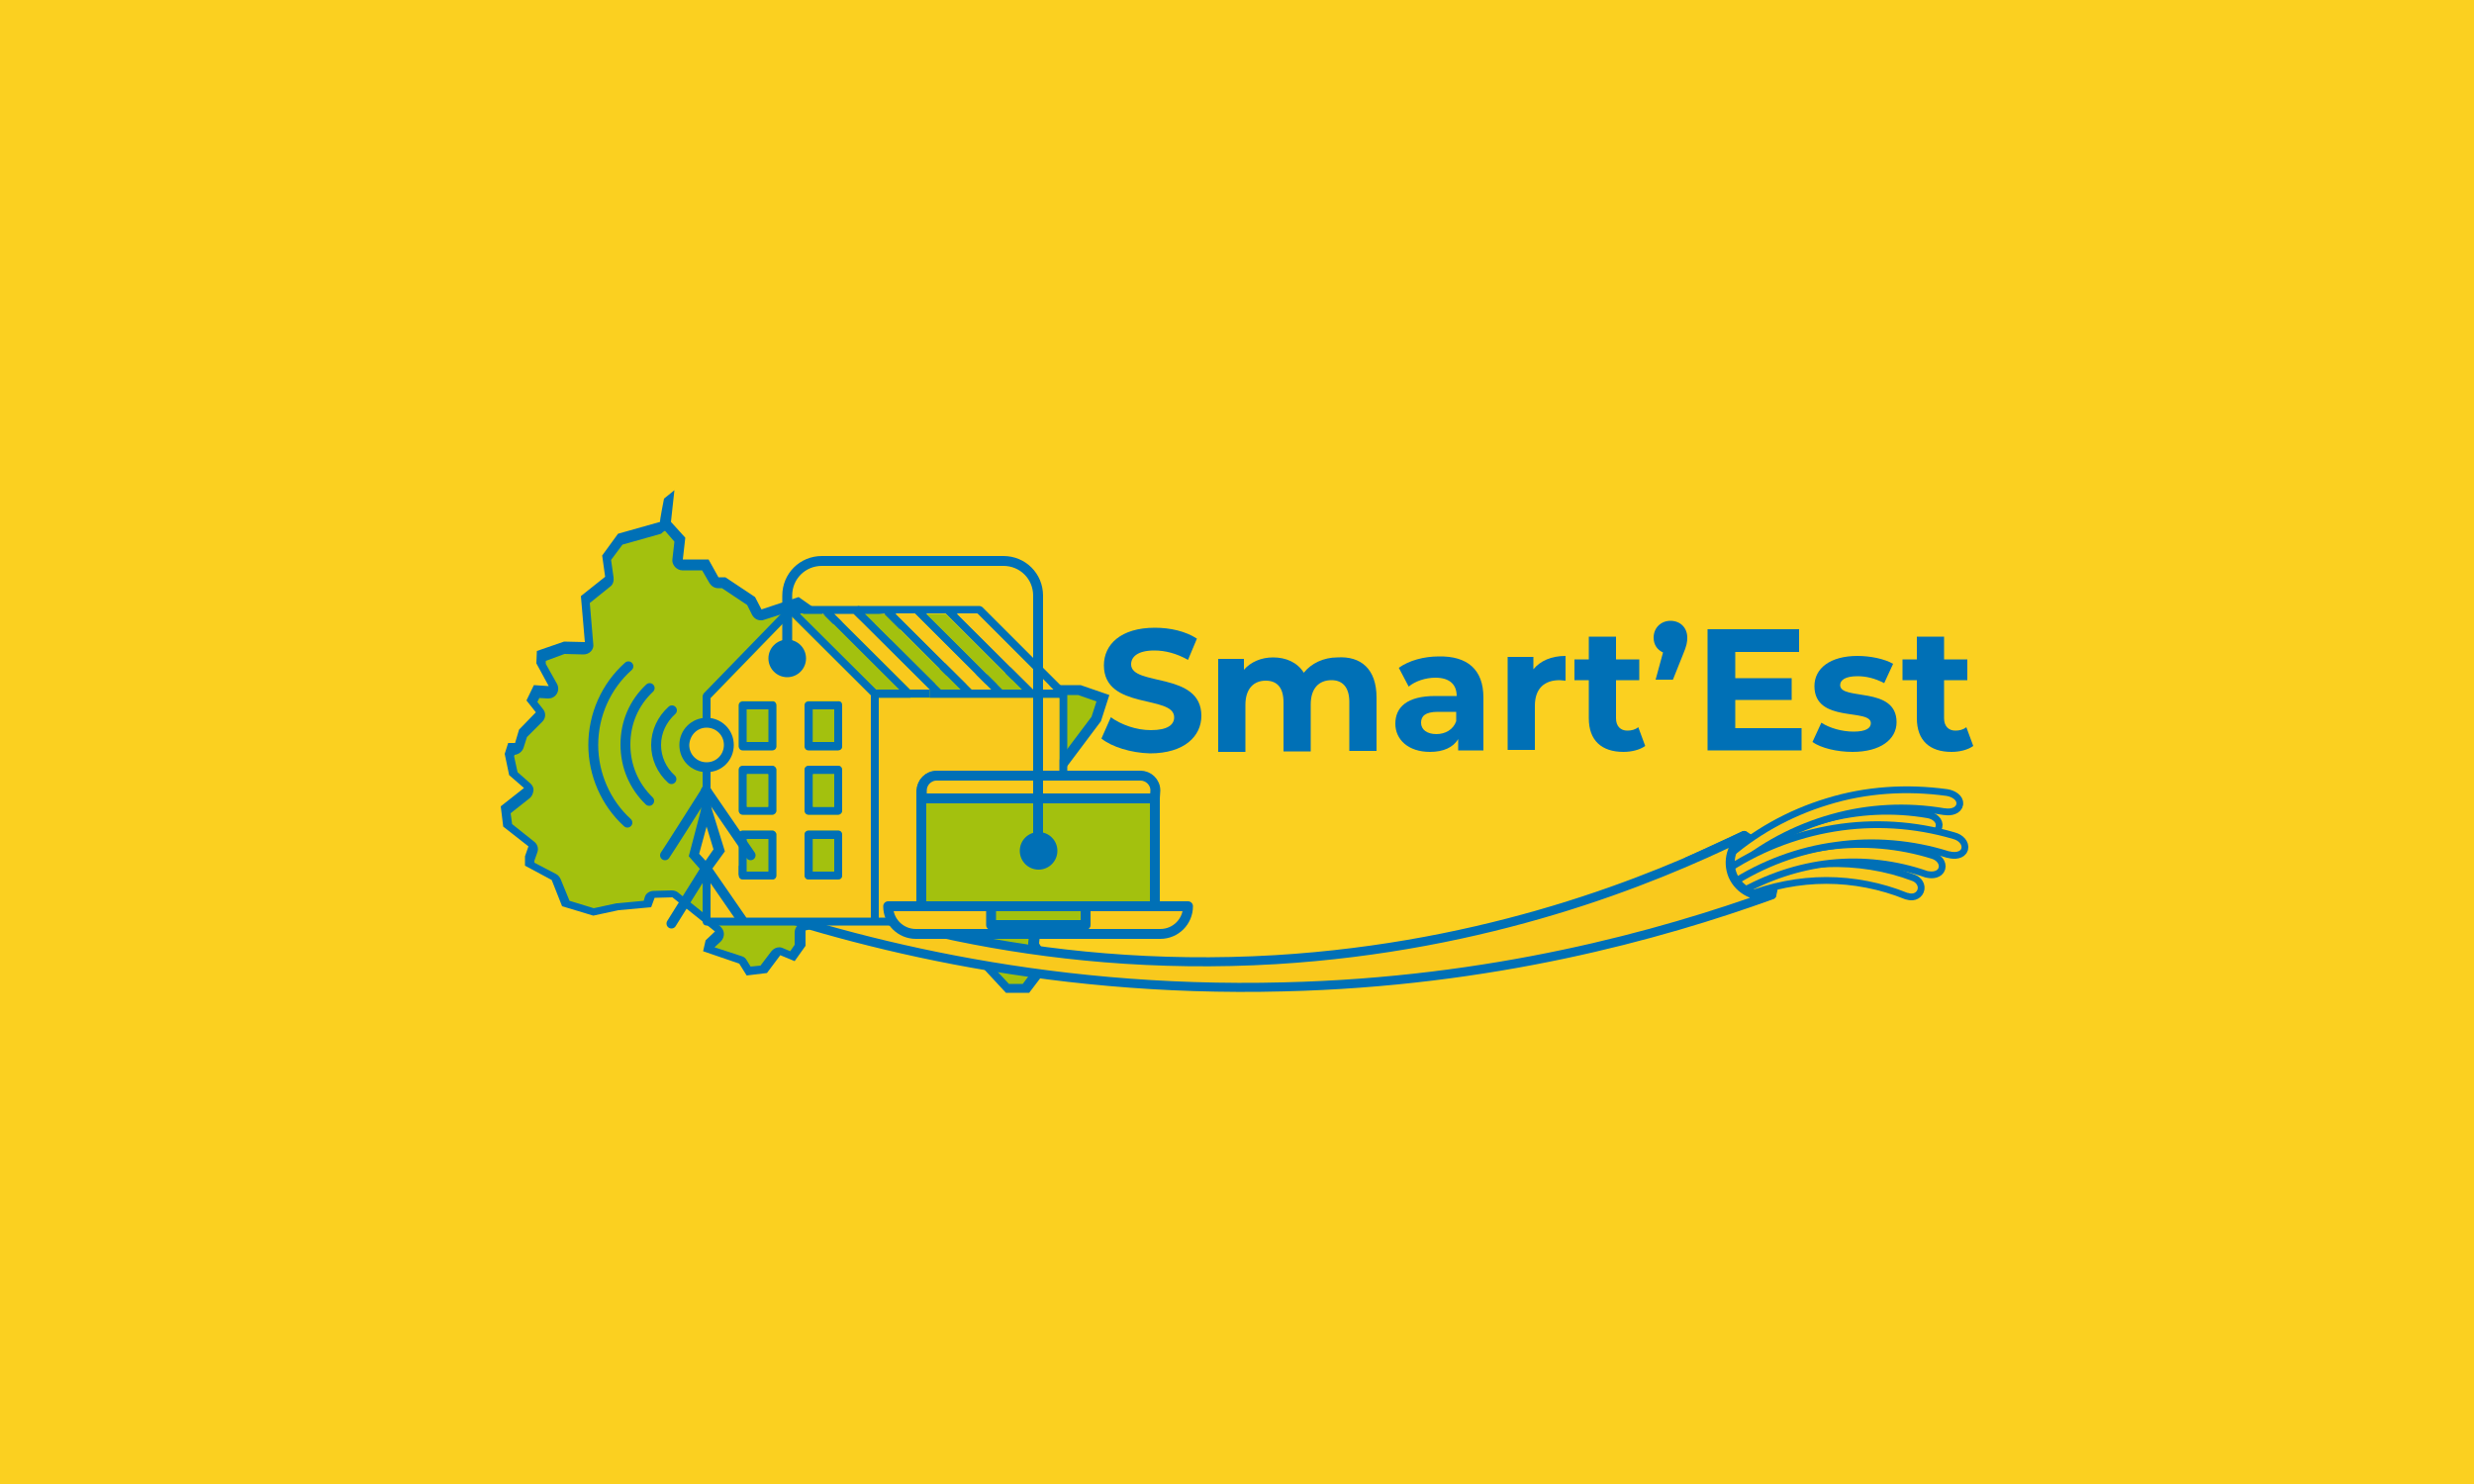 <?xml version="1.0" encoding="UTF-8"?>
<!-- Generator: Adobe Illustrator 26.3.1, SVG Export Plug-In . SVG Version: 6.00 Build 0)  -->
<svg xmlns="http://www.w3.org/2000/svg" xmlns:xlink="http://www.w3.org/1999/xlink" version="1.1" id="b" x="0px" y="0px" viewBox="0 0 500 300" style="enable-background:new 0 0 500 300;" xml:space="preserve">
<style type="text/css">
	.st0{fill:#FBD020;}
	.st1{fill:#A3C10E;}
	.st2{fill:#0070B6;}
	.st3{fill:#F9C91D;stroke:#0070B6;stroke-width:1.829;stroke-linecap:round;stroke-linejoin:round;}
	.st4{fill:#F9C91D;}
	.st5{fill:none;stroke:#0070B6;stroke-width:2.744;stroke-linecap:round;stroke-linejoin:round;}
	.st6{fill:#A3C10E;stroke:#0070B6;stroke-width:2;stroke-linecap:round;stroke-linejoin:round;}
	.st7{fill:#F9C91D;stroke:#0070B6;stroke-width:2;stroke-linecap:round;stroke-linejoin:round;}
	.st8{fill:none;stroke:#0070B6;stroke-width:2;stroke-linecap:round;stroke-linejoin:round;}
</style>
<g id="c">
	<rect class="st0" width="500" height="300"></rect>
	<g>
		<g>
			<path class="st1" d="M203.8,199.8l-4.5-4.9l0.3-4.8c0-0.5-0.3-0.9-0.7-1l-5.2-1.6l-5.3-4.3c-0.2-0.1-0.4-0.2-0.6-0.2     c0,0-2.5-0.2-2.5-0.2c-0.4,0-0.8,0.2-0.9,0.6l-0.2,0.4l-0.7-0.2l0-0.2c0-0.3,0-0.5-0.2-0.8c-0.2-0.2-0.4-0.4-0.7-0.4l-4.4-0.6     c0,0-0.1,0-0.1,0c-0.2,0-0.4,0-0.5,0.1l-1.3,0.7l-2.5-3.2c-0.2-0.2-0.5-0.4-0.8-0.4c-0.1,0-0.3,0-0.4,0.1l-1.7,0.8     c-0.4,0.2-0.6,0.6-0.6,1l0.1,1.2l-1.7,0.3c-0.3,0-0.6,0.2-0.7,0.5l-2.2,3.9l-3.3,0.8c-0.4,0.1-0.8,0.5-0.8,1v2.8l-1.6,2.2     l-2.2-0.9c-0.1-0.1-0.3-0.1-0.4-0.1c-0.3,0-0.6,0.1-0.8,0.4l-2.5,3.2l-3,0.4l-1.2-1.8c-0.1-0.2-0.3-0.3-0.5-0.4l-6.4-2.2l0.2-1     l1.6-1.6c0.2-0.2,0.3-0.5,0.3-0.8s-0.1-0.6-0.4-0.7l-8.6-6.9c-0.2-0.1-0.4-0.2-0.6-0.2c0,0-3.7,0.1-3.7,0.1     c-0.4,0-0.8,0.3-0.9,0.7l-0.5,1.3l-6,0.5c0,0-0.1,0-0.1,0l-4.8,1l-5.6-1.7l-1.9-4.9c-0.1-0.2-0.2-0.4-0.5-0.5l-4.9-2.6v-1.2     l0.6-1.9c0.1-0.4,0-0.8-0.3-1.1l-4.8-3.7l-0.4-3.2l4.2-3.3c0.2-0.2,0.4-0.5,0.4-0.8c0-0.3-0.1-0.6-0.3-0.8l-2.7-2.4l-0.8-3.7     l0.4-1.3h0.6c0.4,0,0.8-0.3,1-0.7l0.8-2.5l3.2-3.3c0.4-0.4,0.4-0.9,0.1-1.3l-1.5-1.9l1-2c0,0,2.4,0.2,2.4,0.2     c0.3,0,0.7-0.2,0.8-0.5c0.2-0.3,0.2-0.7,0-1l-2.4-4.3l0.1-1.5l4.7-1.7c0,0,4,0.1,4.1,0.1c0.3,0,0.5-0.1,0.7-0.3     c0.2-0.2,0.3-0.5,0.3-0.8l-0.7-8.8l4.5-3.6c0.3-0.2,0.4-0.6,0.4-0.9l-0.6-3.9l2.7-3.8l8.2-2.3c0.3-0.1,0.5-0.3,0.6-0.5     c0.1-0.2,0.1-0.4,0.1-0.6c0-0.4,0.3-1.8,0.6-3.4l-0.4,3.4c0,0.3,0.1,0.6,0.2,0.8l2.6,2.9l-0.5,4c0,0.3,0.1,0.6,0.2,0.8     c0.2,0.2,0.5,0.3,0.7,0.3h4.6l1.7,3.1c0.2,0.3,0.5,0.5,0.9,0.5h1.1l5.5,3.7l1.2,2.2c0.2,0.3,0.5,0.5,0.9,0.5c0.1,0,0.2,0,0.3,0     l7.1-2.3l4.8,3.4c0.2,0.1,0.4,0.2,0.6,0.2c0.1,0,0.2,0,0.3,0l6.4-1.8l1.3,0.9c0.1,0.1,0.3,0.2,0.5,0.2l5.4,0.7l0.5,3.4     c0,0.2,0.1,0.4,0.2,0.5l6.7,7.6c0.2,0.2,0.4,0.3,0.7,0.3c0,0,0,0,0,0c0.3,0,0.5-0.1,0.7-0.3l2.4-2.4l2.4,2.4     c0.2,0.2,0.4,0.3,0.7,0.3h8c0.3,0,0.6-0.1,0.8-0.3l1.2-1.4l4,3.6c0.2,0.2,0.4,0.3,0.7,0.3h8.6l4.8,1.7l-1.3,4.2l-6.8,9     c-0.1,0.1-0.2,0.3-0.2,0.5l-1.2,11l-3.9,10c-0.1,0.2-0.1,0.5,0,0.8l1.9,4.3l-1.4,1.6c-0.1,0.2-0.2,0.3-0.2,0.5l-0.8,7.5     c0,0.2,0,0.4,0.1,0.6l2.1,3.7l-3.7,4.9L203.8,199.8L203.8,199.8z"></path>
			<path class="st2" d="M134.4,107.3l1.9,2.2l-0.4,3.5c-0.1,0.6,0.1,1.1,0.5,1.6c0.4,0.4,0.9,0.7,1.5,0.7h4l1.5,2.6     c0.4,0.6,1,1,1.7,1h0.8l5.1,3.4l1,2c0.4,0.7,1,1.1,1.8,1.1c0.2,0,0.4,0,0.6-0.1l6.6-2.1l4.4,3.1c0.3,0.2,0.7,0.4,1.2,0.4     c0.2,0,0.4,0,0.5-0.1l6-1.7l0.9,0.6c0.3,0.2,0.6,0.3,0.9,0.3l4.7,0.6l0.4,2.6c0.1,0.4,0.2,0.7,0.5,1l6.7,7.6     c0.4,0.4,0.9,0.7,1.4,0.7c0,0,0.1,0,0.1,0c0.5,0,1-0.2,1.4-0.6l1.7-1.7l1.7,1.7c0.4,0.4,0.9,0.6,1.4,0.6h8c0.6,0,1.1-0.2,1.5-0.7     l0.5-0.6l3.2,3c0.4,0.3,0.8,0.5,1.3,0.5h8.5l3.7,1.3l-1,3.1l-6.7,8.9c-0.2,0.3-0.4,0.6-0.4,1l-1.2,10.8l-3.9,9.8     c-0.2,0.5-0.2,1.1,0,1.6l1.7,3.8l-1,1.2c-0.3,0.3-0.4,0.7-0.5,1.1l-0.8,7.5c0,0.4,0,0.8,0.2,1.2l1.7,3.1l-3,4h-2.8l-3.9-4.2     l0.3-4.4c0.1-0.9-0.5-1.8-1.4-2l-5-1.6l-5.1-4.2c-0.3-0.3-0.7-0.4-1.1-0.4l-2.5-0.2c0,0-0.1,0-0.1,0c-0.4,0-0.7,0.1-1,0.3     c0,0,0-0.1-0.1-0.1c-0.3-0.4-0.8-0.7-1.3-0.8l-4.4-0.6c-0.1,0-0.2,0-0.3,0c-0.4,0-0.7,0.1-1,0.3l-0.5,0.3l-2-2.5     c-0.4-0.5-1-0.8-1.6-0.8c-0.3,0-0.6,0.1-0.8,0.2l-1.7,0.8c-0.8,0.3-1.2,1.1-1.2,2l0,0.3l-0.8,0.1c-0.6,0.1-1.1,0.5-1.4,1l-2,3.5     l-2.9,0.7c-0.9,0.2-1.5,1-1.5,1.9v2.5l-0.9,1.3l-1.4-0.6c-0.2-0.1-0.5-0.2-0.8-0.2c-0.6,0-1.2,0.3-1.6,0.8l-2.2,2.9l-2,0.2     l-0.8-1.3c-0.2-0.4-0.6-0.7-1-0.8l-5.5-1.8l1.3-1.2c0.4-0.4,0.6-1,0.6-1.5c0-0.6-0.3-1.1-0.7-1.5l-8.6-6.9     c-0.4-0.3-0.8-0.4-1.3-0.4l0,0l-3.6,0.1c-0.8,0-1.6,0.5-1.8,1.3l-0.2,0.7l-5.3,0.5c-0.1,0-0.2,0-0.2,0l-4.6,1l-4.9-1.5l-1.8-4.4     c-0.2-0.4-0.5-0.8-0.9-1l-4.4-2.3v-0.4l0.6-1.7c0.3-0.8,0-1.7-0.7-2.2l-4.4-3.5l-0.3-2.2l3.8-3c0.5-0.4,0.7-0.9,0.8-1.5     s-0.2-1.2-0.7-1.6l-2.5-2.2l-0.7-3.2l0.1-0.3c0.8-0.1,1.5-0.6,1.8-1.4l0.7-2.2l3.1-3.1c0.7-0.7,0.8-1.8,0.1-2.6l-1.1-1.4l0.4-0.8     l1.7,0.1c0,0,0.1,0,0.1,0c0.7,0,1.3-0.3,1.7-0.9c0.4-0.6,0.4-1.4,0.1-2l-2.3-4.1l0-0.6l3.8-1.4l3.8,0.1l0,0     c0.6,0,1.1-0.2,1.5-0.6c0.4-0.4,0.6-1,0.5-1.5l-0.7-8.3l4.1-3.3c0.6-0.4,0.8-1.2,0.7-1.9l-0.5-3.5l2.3-3.1l7.8-2.2     C134,107.5,134.2,107.4,134.4,107.3 M136.3,99.1l-2.1,1.7c0,0-0.9,4.5-0.8,4.7l-8.5,2.4l-3.2,4.4l0.6,4.3l-4.9,3.9l0.8,9.3     l-4.2-0.1l-5.5,1.9l-0.1,2.5l2.5,4.6l-3-0.2l-1.5,3.1l1.9,2.4l-3.4,3.5l-0.8,2.7h-1.4l-0.7,2.2l0.9,4.3l3,2.6l-4.7,3.7l0.5,4.1     l5.1,4l-0.7,2v1.9l5.4,2.9l2.1,5.3l6.3,1.9l5.1-1.1l6.6-0.6l0.7-1.9l3.6-0.1l8.6,6.9l-1.9,1.8l-0.5,2.2l7.3,2.5l1.5,2.4l4.1-0.5     l2.7-3.6l2.9,1.2l2.2-3.1v-3.1l3.7-0.9l2.5-4.2l2.6-0.4l-0.2-2.1l1.7-0.8l3.1,3.9l2-1.2l4.4,0.6l-0.2,1.1l2.4,0.7l0.5-1.2     l2.5,0.2l5.4,4.4l5.3,1.7l-0.3,5.3l5.1,5.5h4.7l4.4-5.8l-2.4-4.2l0.8-7.5l1.8-2.1l-2.2-4.9l4-10.1l1.2-11.1l6.9-9.2l1.7-5.3     l-5.8-2h-8.8l-4.7-4.3l-1.9,2.1h-8l-3.1-3.1l-3.1,3.1l-6.7-7.6l-0.6-4.2l-6.2-0.8l-1.7-1.2l-6.9,1.9l-5.3-3.7l-7.5,2.5l-1.3-2.5     l-6-4h-1.4l-2-3.6h-5.2l0.5-4.4l-2.9-3.2L136.3,99.1L136.3,99.1L136.3,99.1z"></path>
		</g>
		<path class="st3" d="M341,174.2l11.5-5.3c0.7,0.4,5,3,5.8,7.8c0.3,1.7,0.1,3.1-0.2,4.1c-1.2,0.4-2.5,0.9-3.7,1.3"></path>
		<g>
			<path class="st4" d="M352.6,176.2c5-3,10.5-5.2,16.3-6.2c5.8-1,11.8-0.9,17.6,0.4c0.9,0.2,1.4,0.9,1.3,1.6     c-0.2,0.7-1,1.1-1.8,0.9l-0.1,0c-5.4-1.4-11.1-1.7-16.7-0.9c-5.6,0.8-11,2.6-15.9,5.4c-0.4,0.2-0.9,0.2-1.1-0.2     C352,176.9,352.2,176.4,352.6,176.2L352.6,176.2z"></path>
			<path class="st5" d="M352.6,176.2c5-3,10.5-5.2,16.3-6.2c5.8-1,11.8-0.9,17.6,0.4c0.9,0.2,1.4,0.9,1.3,1.6     c-0.2,0.7-1,1.1-1.8,0.9l-0.1,0c-5.4-1.4-11.1-1.7-16.7-0.9c-5.6,0.8-11,2.6-15.9,5.4c-0.4,0.2-0.9,0.2-1.1-0.2     C352,176.9,352.2,176.4,352.6,176.2L352.6,176.2z"></path>
			<path class="st4" d="M352.6,176.2c5-3,10.5-5.2,16.3-6.2c5.8-1,11.8-0.9,17.6,0.4c0.9,0.2,1.4,0.9,1.3,1.6     c-0.2,0.7-1,1.1-1.8,0.9l-0.1,0c-5.4-1.4-11.1-1.7-16.7-0.9c-5.6,0.8-11,2.6-15.9,5.4c-0.4,0.2-0.9,0.2-1.1-0.2     C352,176.9,352.2,176.4,352.6,176.2L352.6,176.2z"></path>
		</g>
		<g>
			<path class="st4" d="M350.5,176c5.3-4.4,11.6-7.8,18.3-9.6c6.7-1.9,13.9-2.2,20.8-1c1,0.2,1.8,0.9,1.6,1.6c-0.1,0.7-1,1.1-2,0.9     c0,0-0.1,0-0.1,0c-6.5-1.3-13.3-1.2-19.8,0.4c-6.5,1.6-12.6,4.7-17.9,8.8c-0.4,0.3-1,0.4-1.2,0.1     C349.9,176.9,350.1,176.4,350.5,176L350.5,176z"></path>
			<path class="st5" d="M350.5,176c5.3-4.4,11.6-7.8,18.3-9.6c6.7-1.9,13.9-2.2,20.8-1c1,0.2,1.8,0.9,1.6,1.6c-0.1,0.7-1,1.1-2,0.9     c0,0-0.1,0-0.1,0c-6.5-1.3-13.3-1.2-19.8,0.4c-6.5,1.6-12.6,4.7-17.9,8.8c-0.4,0.3-1,0.4-1.2,0.1     C349.9,176.9,350.1,176.4,350.5,176L350.5,176z"></path>
			<path class="st4" d="M350.5,176c5.3-4.4,11.6-7.8,18.3-9.6c6.7-1.9,13.9-2.2,20.8-1c1,0.2,1.8,0.9,1.6,1.6c-0.1,0.7-1,1.1-2,0.9     c0,0-0.1,0-0.1,0c-6.5-1.3-13.3-1.2-19.8,0.4c-6.5,1.6-12.6,4.7-17.9,8.8c-0.4,0.3-1,0.4-1.2,0.1     C349.9,176.9,350.1,176.4,350.5,176L350.5,176z"></path>
		</g>
		<g>
			<path class="st4" d="M348.8,174.4c5.9-5.4,13.1-9.4,20.7-11.7c7.7-2.4,15.9-2.9,23.9-1.8c1.2,0.2,2.1,0.9,2,1.6     c-0.1,0.7-1.1,1.1-2.3,0.9l-0.1,0c-7.6-1.3-15.5-0.9-22.9,1.2c-7.5,2.1-14.5,5.8-20.4,10.9c-0.5,0.4-1.1,0.5-1.4,0.2     C348.1,175.4,348.3,174.8,348.8,174.4L348.8,174.4z"></path>
			<path class="st5" d="M348.8,174.4c5.9-5.4,13.1-9.4,20.7-11.7c7.7-2.4,15.9-2.9,23.9-1.8c1.2,0.2,2.1,0.9,2,1.6     c-0.1,0.7-1.1,1.1-2.3,0.9l-0.1,0c-7.6-1.3-15.5-0.9-22.9,1.2c-7.5,2.1-14.5,5.8-20.4,10.9c-0.5,0.4-1.1,0.5-1.4,0.2     C348.1,175.4,348.3,174.8,348.8,174.4L348.8,174.4z"></path>
			<path class="st4" d="M348.8,174.4c5.9-5.4,13.1-9.4,20.7-11.7c7.7-2.4,15.9-2.9,23.9-1.8c1.2,0.2,2.1,0.9,2,1.6     c-0.1,0.7-1.1,1.1-2.3,0.9l-0.1,0c-7.6-1.3-15.5-0.9-22.9,1.2c-7.5,2.1-14.5,5.8-20.4,10.9c-0.5,0.4-1.1,0.5-1.4,0.2     C348.1,175.4,348.3,174.8,348.8,174.4L348.8,174.4z"></path>
		</g>
		<g>
			<path class="st4" d="M352.2,179.2c5.3-2.3,11.1-3.7,17-3.9c5.9-0.2,11.8,0.7,17.3,2.8c0.8,0.3,1.3,1.1,1,1.8     c-0.3,0.7-1.1,0.9-1.9,0.6l-0.1,0c-5.2-2.1-10.8-3.2-16.4-3.2c-5.6,0-11.2,1.1-16.5,3.2c-0.4,0.2-0.9,0-1.1-0.3     C351.6,179.9,351.8,179.4,352.2,179.2L352.2,179.2z"></path>
			<path class="st5" d="M352.2,179.2c5.3-2.3,11.1-3.7,17-3.9c5.9-0.2,11.8,0.7,17.3,2.8c0.8,0.3,1.3,1.1,1,1.8     c-0.3,0.7-1.1,0.9-1.9,0.6l-0.1,0c-5.2-2.1-10.8-3.2-16.4-3.2c-5.6,0-11.2,1.1-16.5,3.2c-0.4,0.2-0.9,0-1.1-0.3     C351.6,179.9,351.8,179.4,352.2,179.2L352.2,179.2z"></path>
			<path class="st4" d="M352.2,179.2c5.3-2.3,11.1-3.7,17-3.9c5.9-0.2,11.8,0.7,17.3,2.8c0.8,0.3,1.3,1.1,1,1.8     c-0.3,0.7-1.1,0.9-1.9,0.6l-0.1,0c-5.2-2.1-10.8-3.2-16.4-3.2c-5.6,0-11.2,1.1-16.5,3.2c-0.4,0.2-0.9,0-1.1-0.3     C351.6,179.9,351.8,179.4,352.2,179.2L352.2,179.2z"></path>
		</g>
		<g>
			<path class="st4" d="M350.2,178.8c5.9-3.6,12.5-6.1,19.5-7c6.9-0.9,14-0.3,20.7,1.8c1,0.3,1.6,1.1,1.4,1.8     c-0.2,0.7-1.2,0.9-2.1,0.7c0,0,0,0-0.1,0c-6.3-2.2-13.1-3-19.7-2.3c-6.6,0.7-13.1,2.9-19,6.3c-0.5,0.3-1,0.2-1.2-0.1     C349.5,179.6,349.7,179.1,350.2,178.8L350.2,178.8z"></path>
			<path class="st5" d="M350.2,178.8c5.9-3.6,12.5-6.1,19.5-7c6.9-0.9,14-0.3,20.7,1.8c1,0.3,1.6,1.1,1.4,1.8     c-0.2,0.7-1.2,0.9-2.1,0.7c0,0,0,0-0.1,0c-6.3-2.2-13.1-3-19.7-2.3c-6.6,0.7-13.1,2.9-19,6.3c-0.5,0.3-1,0.2-1.2-0.1     C349.5,179.6,349.7,179.1,350.2,178.8L350.2,178.8z"></path>
			<path class="st4" d="M350.2,178.8c5.9-3.6,12.5-6.1,19.5-7c6.9-0.9,14-0.3,20.7,1.8c1,0.3,1.6,1.1,1.4,1.8     c-0.2,0.7-1.2,0.9-2.1,0.7c0,0,0,0-0.1,0c-6.3-2.2-13.1-3-19.7-2.3c-6.6,0.7-13.1,2.9-19,6.3c-0.5,0.3-1,0.2-1.2-0.1     C349.5,179.6,349.7,179.1,350.2,178.8L350.2,178.8z"></path>
		</g>
		<g>
			<path class="st4" d="M348.7,176.9c6.6-4.5,14.2-7.5,22.1-8.8c7.9-1.3,16.1-0.8,23.9,1.5c1.2,0.3,1.9,1.2,1.7,1.9     c-0.2,0.7-1.3,0.9-2.4,0.6c0,0-0.1,0-0.1,0c-7.3-2.3-15.2-3-22.9-1.9c-7.7,1-15.1,3.8-21.6,8c-0.5,0.4-1.2,0.4-1.4,0.1     C348,177.9,348.2,177.3,348.7,176.9L348.7,176.9z"></path>
			<path class="st5" d="M348.7,176.9c6.6-4.5,14.2-7.5,22.1-8.8c7.9-1.3,16.1-0.8,23.9,1.5c1.2,0.3,1.9,1.2,1.7,1.9     c-0.2,0.7-1.3,0.9-2.4,0.6c0,0-0.1,0-0.1,0c-7.3-2.3-15.2-3-22.9-1.9c-7.7,1-15.1,3.8-21.6,8c-0.5,0.4-1.2,0.4-1.4,0.1     C348,177.9,348.2,177.3,348.7,176.9L348.7,176.9z"></path>
			<path class="st4" d="M348.7,176.9c6.6-4.5,14.2-7.5,22.1-8.8c7.9-1.3,16.1-0.8,23.9,1.5c1.2,0.3,1.9,1.2,1.7,1.9     c-0.2,0.7-1.3,0.9-2.4,0.6c0,0-0.1,0-0.1,0c-7.3-2.3-15.2-3-22.9-1.9c-7.7,1-15.1,3.8-21.6,8c-0.5,0.4-1.2,0.4-1.4,0.1     C348,177.9,348.2,177.3,348.7,176.9L348.7,176.9z"></path>
		</g>
		<path class="st3" d="M150.4,176.3c20.4,8.3,58.6,20.6,107.4,17.7c42.9-2.6,75.7-15.8,94.7-25.1c-2.6,1.9-3.5,5.2-2.3,8.1    c1.3,3,4.7,4.7,7.9,3.9c-22.7,8.2-56.7,17.6-98.6,18.6c-49.8,1.3-89.6-9.6-114.2-18.5c-0.1-0.2-0.9-1.8-0.1-3.3    C145.9,176.1,148.2,175.3,150.4,176.3L150.4,176.3z"></path>
		<g>
			<path class="st2" d="M215.7,140.3v46c0,0.5-0.4,0.8-0.8,0.8h-72.1c-0.5,0-0.8-0.4-0.8-0.8v-45.5c0-0.2,0.1-0.4,0.2-0.6l17-17.5     c0,0,0,0,0,0c0.1-0.1,0.3-0.2,0.5-0.2c0,0,0.1,0,0.1,0h38.1c0.2,0,0.4,0.1,0.6,0.2l17,17c0,0,0.1,0.1,0.1,0.1c0,0,0,0,0,0     c0,0,0,0.1,0.1,0.1c0,0,0,0,0,0c0,0,0,0.1,0,0.1C215.7,140.1,215.7,140.2,215.7,140.3L215.7,140.3z M214.1,185.5v-44.4h-26.2     v-1.6l-15.4-15.4h-3.9l15.4,15.4v1.6h-6.4v44.4h6.9V163c0-0.5,0.4-0.8,0.8-0.8h12.4c0.5,0,0.8,0.4,0.8,0.8v22.5H214.1     L214.1,185.5z M208.8,139.4h4.1l-15.4-15.4h-4.1L208.8,139.4z M202.6,139.4h3.9l-15.4-15.4h-3.9L202.6,139.4L202.6,139.4z      M196.4,139.4h3.9l-15.4-15.4H181L196.4,139.4z M196.9,185.5v-21.6h-10.8v21.6H196.9z M190.2,139.4h3.9l-15.4-15.4h-3.9     L190.2,139.4z M177.1,139.4h4.6l-15.4-15.4h-4.6L177.1,139.4L177.1,139.4z M176,185.5v-44.9l-16.2-16.2l-16.2,16.7v44.3H176z"></path>
			<path class="st4" d="M177.6,141.1v44.4h15.6V163c0-0.5,0.4-0.8,0.8-0.8h12.4c0.5,0,0.8,0.4,0.8,0.8v22.5h6.9v-44.4H177.6z"></path>
			<polygon class="st4" points="212.9,139.4 208.8,139.4 193.4,124.1 197.6,124.1    "></polygon>
			<polygon class="st1" points="206.5,139.4 202.6,139.4 187.2,124.1 191.1,124.1    "></polygon>
			<polygon class="st4" points="200.3,139.4 196.4,139.4 181,124.1 184.9,124.1    "></polygon>
			<rect x="194.8" y="163.8" class="st1" width="10.8" height="21.6"></rect>
			<polygon class="st1" points="194.1,139.4 190.2,139.4 174.8,124.1 178.7,124.1    "></polygon>
			<rect x="184" y="139.4" class="st2" width="3.9" height="1.6"></rect>
			<polygon class="st4" points="187.9,139.4 184,139.4 168.6,124.1 172.5,124.1    "></polygon>
			<polygon class="st1" points="181.7,139.4 177.1,139.4 161.7,124.1 166.3,124.1    "></polygon>
			<path class="st4" d="M176,140.6v44.9h-32.4v-44.3l16.2-16.7L176,140.6L176,140.6z M170.2,177v-8.3c0-0.5-0.4-0.8-0.8-0.8h-6     c-0.5,0-0.8,0.4-0.8,0.8v8.3c0,0.5,0.4,0.8,0.8,0.8h6C169.9,177.8,170.2,177.5,170.2,177z M170.2,163.9v-8.3     c0-0.5-0.4-0.8-0.8-0.8h-6c-0.5,0-0.8,0.4-0.8,0.8v8.3c0,0.4,0.4,0.8,0.8,0.8h6C169.9,164.7,170.2,164.4,170.2,163.9z      M170.2,150.8v-8.3c0-0.5-0.4-0.8-0.8-0.8h-6c-0.5,0-0.8,0.4-0.8,0.8v8.3c0,0.5,0.4,0.8,0.8,0.8h6     C169.9,151.6,170.2,151.3,170.2,150.8z M156.9,177v-8.3c0-0.5-0.4-0.8-0.8-0.8h-6c-0.5,0-0.8,0.4-0.8,0.8v8.3     c0,0.5,0.4,0.8,0.8,0.8h6C156.5,177.8,156.9,177.5,156.9,177z M156.9,163.9v-8.3c0-0.5-0.4-0.8-0.8-0.8h-6     c-0.5,0-0.8,0.4-0.8,0.8v8.3c0,0.4,0.4,0.8,0.8,0.8h6C156.5,164.7,156.9,164.4,156.9,163.9z M156.9,150.8v-8.3     c0-0.5-0.4-0.8-0.8-0.8h-6c-0.5,0-0.8,0.4-0.8,0.8v8.3c0,0.5,0.4,0.8,0.8,0.8h6C156.5,151.6,156.9,151.3,156.9,150.8z"></path>
			<path class="st2" d="M170.2,168.7v8.3c0,0.5-0.4,0.8-0.8,0.8h-6c-0.5,0-0.8-0.4-0.8-0.8v-8.3c0-0.5,0.4-0.8,0.8-0.8h6     C169.9,167.9,170.2,168.3,170.2,168.7z M168.6,176.2v-6.6h-4.3v6.6H168.6z"></path>
			<path class="st2" d="M170.2,155.6v8.3c0,0.4-0.4,0.8-0.8,0.8h-6c-0.5,0-0.8-0.4-0.8-0.8v-8.3c0-0.5,0.4-0.8,0.8-0.8h6     C169.9,154.8,170.2,155.2,170.2,155.6z M168.6,163.1v-6.6h-4.3v6.6H168.6z"></path>
			<path class="st2" d="M170.2,142.6v8.3c0,0.5-0.4,0.8-0.8,0.8h-6c-0.5,0-0.8-0.4-0.8-0.8v-8.3c0-0.5,0.4-0.8,0.8-0.8h6     C169.9,141.7,170.2,142.1,170.2,142.6z M168.6,150v-6.6h-4.3v6.6H168.6z"></path>
			<rect x="164.3" y="169.6" class="st1" width="4.3" height="6.6"></rect>
			<rect x="164.3" y="156.5" class="st1" width="4.3" height="6.6"></rect>
			<rect x="164.3" y="143.4" class="st1" width="4.3" height="6.6"></rect>
			<path class="st2" d="M156.9,168.7v8.3c0,0.5-0.4,0.8-0.8,0.8h-6c-0.5,0-0.8-0.4-0.8-0.8v-8.3c0-0.5,0.4-0.8,0.8-0.8h6     C156.5,167.9,156.9,168.3,156.9,168.7z M155.3,176.2v-6.6h-4.3v6.6H155.3z"></path>
			<path class="st2" d="M156.9,155.6v8.3c0,0.4-0.4,0.8-0.8,0.8h-6c-0.5,0-0.8-0.4-0.8-0.8v-8.3c0-0.5,0.4-0.8,0.8-0.8h6     C156.5,154.8,156.9,155.2,156.9,155.6z M155.3,163.1v-6.6h-4.3v6.6H155.3z"></path>
			<path class="st2" d="M156.9,142.6v8.3c0,0.5-0.4,0.8-0.8,0.8h-6c-0.5,0-0.8-0.4-0.8-0.8v-8.3c0-0.5,0.4-0.8,0.8-0.8h6     C156.5,141.7,156.9,142.1,156.9,142.6z M155.3,150v-6.6h-4.3v6.6H155.3z"></path>
			<rect x="150.9" y="169.6" class="st1" width="4.3" height="6.6"></rect>
			<rect x="150.9" y="156.5" class="st1" width="4.3" height="6.6"></rect>
			<rect x="150.9" y="143.4" class="st1" width="4.3" height="6.6"></rect>
		</g>
		<g>
			<path class="st6" d="M189.2,156.9h41.2c1.6,0,3,1.3,3,3v22.8c0,1.6-1.3,3-3,3h-41.2c-1.6,0-3-1.3-3-3v-22.8     C186.3,158.2,187.6,156.9,189.2,156.9z"></path>
			<path class="st7" d="M179.5,183.2h60.6c0,3.1-2.5,5.6-5.6,5.6h-49.4C182,188.8,179.5,186.3,179.5,183.2L179.5,183.2L179.5,183.2z     "></path>
			<path class="st7" d="M233.4,161.4h-47.1v-1.6c0-1.6,1.3-3,3-3h41.2c1.6,0,3,1.3,3,3L233.4,161.4L233.4,161.4L233.4,161.4z"></path>
			<rect x="200.3" y="183.2" class="st6" width="19.1" height="3.8"></rect>
		</g>
		<g>
			<g>
				<g>
					<path class="st4" d="M142.8,155c-2.5,0-4.5-2-4.5-4.5s2-4.5,4.5-4.5s4.5,2,4.5,4.5S145.3,155,142.8,155z"></path>
					<path class="st2" d="M142.8,147.1c1.9,0,3.5,1.5,3.5,3.5c0,1.9-1.5,3.5-3.5,3.5c-1.9,0-3.5-1.5-3.5-3.5       C139.4,148.6,140.9,147.1,142.8,147.1 M142.8,145.1c-3,0-5.5,2.4-5.5,5.5s2.4,5.5,5.5,5.5s5.5-2.4,5.5-5.5       S145.8,145.1,142.8,145.1L142.8,145.1z"></path>
				</g>
				<polyline class="st7" points="142.8,175.7 143.2,176.2 149.9,185.9     "></polyline>
				<line class="st8" x1="142.7" y1="159.8" x2="142.8" y2="175.7"></line>
				<path class="st7" d="M134.4,172.9c0.5-0.7,6.4-10,8.3-13"></path>
				<line class="st8" x1="151.7" y1="172.9" x2="142.7" y2="159.8"></line>
				<line class="st8" x1="135.7" y1="186.7" x2="142.7" y2="175.5"></line>
				<g>
					<polygon class="st4" points="140.3,172.9 142.7,163.5 145.4,171.9 142.7,175.6      "></polygon>
					<path class="st2" d="M142.8,167.1l1.4,4.6l-1.6,2.3l-1.3-1.4L142.8,167.1 M142.7,159.8l-3.5,13.3l3.6,4.1l3.7-5.1L142.7,159.8       L142.7,159.8z"></path>
				</g>
			</g>
			<g id="d">
				<path class="st8" d="M135.7,157.5c-2-1.8-3.1-4.3-3.1-6.9c0-2.7,1.2-5.2,3.2-7"></path>
				<path class="st8" d="M131.2,161.9c-3.1-3-4.8-7-4.8-11.4c0-4.4,1.7-8.4,4.9-11.4"></path>
				<path class="st8" d="M126.8,166.3c-4.4-4-6.9-9.8-6.9-15.7c0-6.1,2.6-11.9,7.1-15.9"></path>
			</g>
		</g>
		<g>
			<path class="st8" d="M159.1,133.3v-12.9c0-3.9,3.1-7,7-7h36.7c3.9,0,7,3.1,7,7v51.7"></path>
			<path class="st2" d="M162.9,133.1c0,2.1-1.7,3.8-3.8,3.8s-3.8-1.7-3.8-3.8s1.7-3.8,3.8-3.8S162.9,131,162.9,133.1z"></path>
			<path class="st2" d="M206.1,172c0,2.1,1.7,3.8,3.8,3.8s3.8-1.7,3.8-3.8s-1.7-3.8-3.8-3.8S206.1,169.9,206.1,172z"></path>
		</g>
		<g>
			<path class="st2" d="M222.6,149.3l1.9-4.3c2.1,1.5,5.1,2.6,8.1,2.6c3.4,0,4.7-1.1,4.7-2.6c0-4.6-14.2-1.4-14.2-10.5     c0-4.2,3.4-7.6,10.3-7.6c3.1,0,6.2,0.7,8.5,2.2l-1.8,4.3c-2.3-1.3-4.6-1.9-6.8-1.9c-3.4,0-4.7,1.3-4.7,2.8     c0,4.5,14.2,1.4,14.2,10.4c0,4.1-3.4,7.6-10.4,7.6C228.6,152.2,224.7,151,222.6,149.3z"></path>
			<path class="st2" d="M278.2,141v10.8h-5.5v-9.9c0-3-1.4-4.4-3.6-4.4c-2.5,0-4.2,1.6-4.2,4.9v9.5h-5.5v-9.9c0-3-1.3-4.4-3.6-4.4     c-2.4,0-4.1,1.6-4.1,4.9v9.5h-5.5v-18.8h5.2v2.2c1.4-1.6,3.5-2.5,5.9-2.5c2.6,0,4.9,1,6.2,3.1c1.5-1.9,4-3.1,6.8-3.1     C275,132.6,278.2,135.2,278.2,141z"></path>
			<path class="st2" d="M299.8,141v10.7h-5.1v-2.3c-1,1.7-3,2.6-5.7,2.6c-4.4,0-7-2.5-7-5.7c0-3.3,2.3-5.6,8.1-5.6h4.3     c0-2.3-1.4-3.7-4.3-3.7c-2,0-4.1,0.7-5.4,1.8l-2-3.8c2.1-1.5,5.1-2.3,8.1-2.3C296.5,132.6,299.8,135.3,299.8,141z M294.3,145.8     v-1.9h-3.7c-2.6,0-3.4,0.9-3.4,2.2c0,1.4,1.2,2.3,3.1,2.3C292.1,148.4,293.7,147.5,294.3,145.8z"></path>
			<path class="st2" d="M316.4,132.6v5c-0.5,0-0.8-0.1-1.2-0.1c-3,0-5,1.6-5,5.2v8.9h-5.5v-18.8h5.2v2.5     C311.3,133.6,313.5,132.6,316.4,132.6z"></path>
			<path class="st2" d="M332.5,150.8c-1.1,0.8-2.8,1.2-4.4,1.2c-4.4,0-7-2.3-7-6.8v-7.7h-2.9v-4.2h2.9v-4.6h5.5v4.6h4.7v4.2h-4.7     v7.7c0,1.6,0.9,2.5,2.3,2.5c0.8,0,1.6-0.2,2.2-0.7L332.5,150.8z"></path>
			<path class="st2" d="M341,128.9c0,0.9-0.1,1.6-0.9,3.5l-2,5h-3.5l1.5-5.5c-1.1-0.5-1.9-1.5-1.9-3c0-2,1.5-3.4,3.4-3.4     C339.6,125.5,341,126.9,341,128.9z"></path>
			<path class="st2" d="M364.1,147.2v4.5h-19v-24.5h18.5v4.6h-12.9v5.3h11.4v4.4h-11.4v5.7H364.1z"></path>
			<path class="st2" d="M366.3,150l1.8-3.9c1.7,1.1,4.2,1.8,6.5,1.8c2.5,0,3.5-0.7,3.5-1.7c0-3.1-11.4,0.1-11.4-7.5     c0-3.6,3.2-6.1,8.7-6.1c2.6,0,5.5,0.6,7.2,1.6l-1.8,3.9c-1.9-1-3.7-1.4-5.4-1.4c-2.5,0-3.5,0.8-3.5,1.8c0,3.2,11.4,0.1,11.4,7.5     c0,3.5-3.3,6-8.9,6C371.2,152,368,151.2,366.3,150z"></path>
			<path class="st2" d="M398.8,150.8c-1.1,0.8-2.8,1.2-4.4,1.2c-4.4,0-7-2.3-7-6.8v-7.7h-2.9v-4.2h2.9v-4.6h5.5v4.6h4.7v4.2h-4.7     v7.7c0,1.6,0.9,2.5,2.3,2.5c0.8,0,1.6-0.2,2.2-0.7L398.8,150.8z"></path>
		</g>
	</g>
</g>
</svg>
